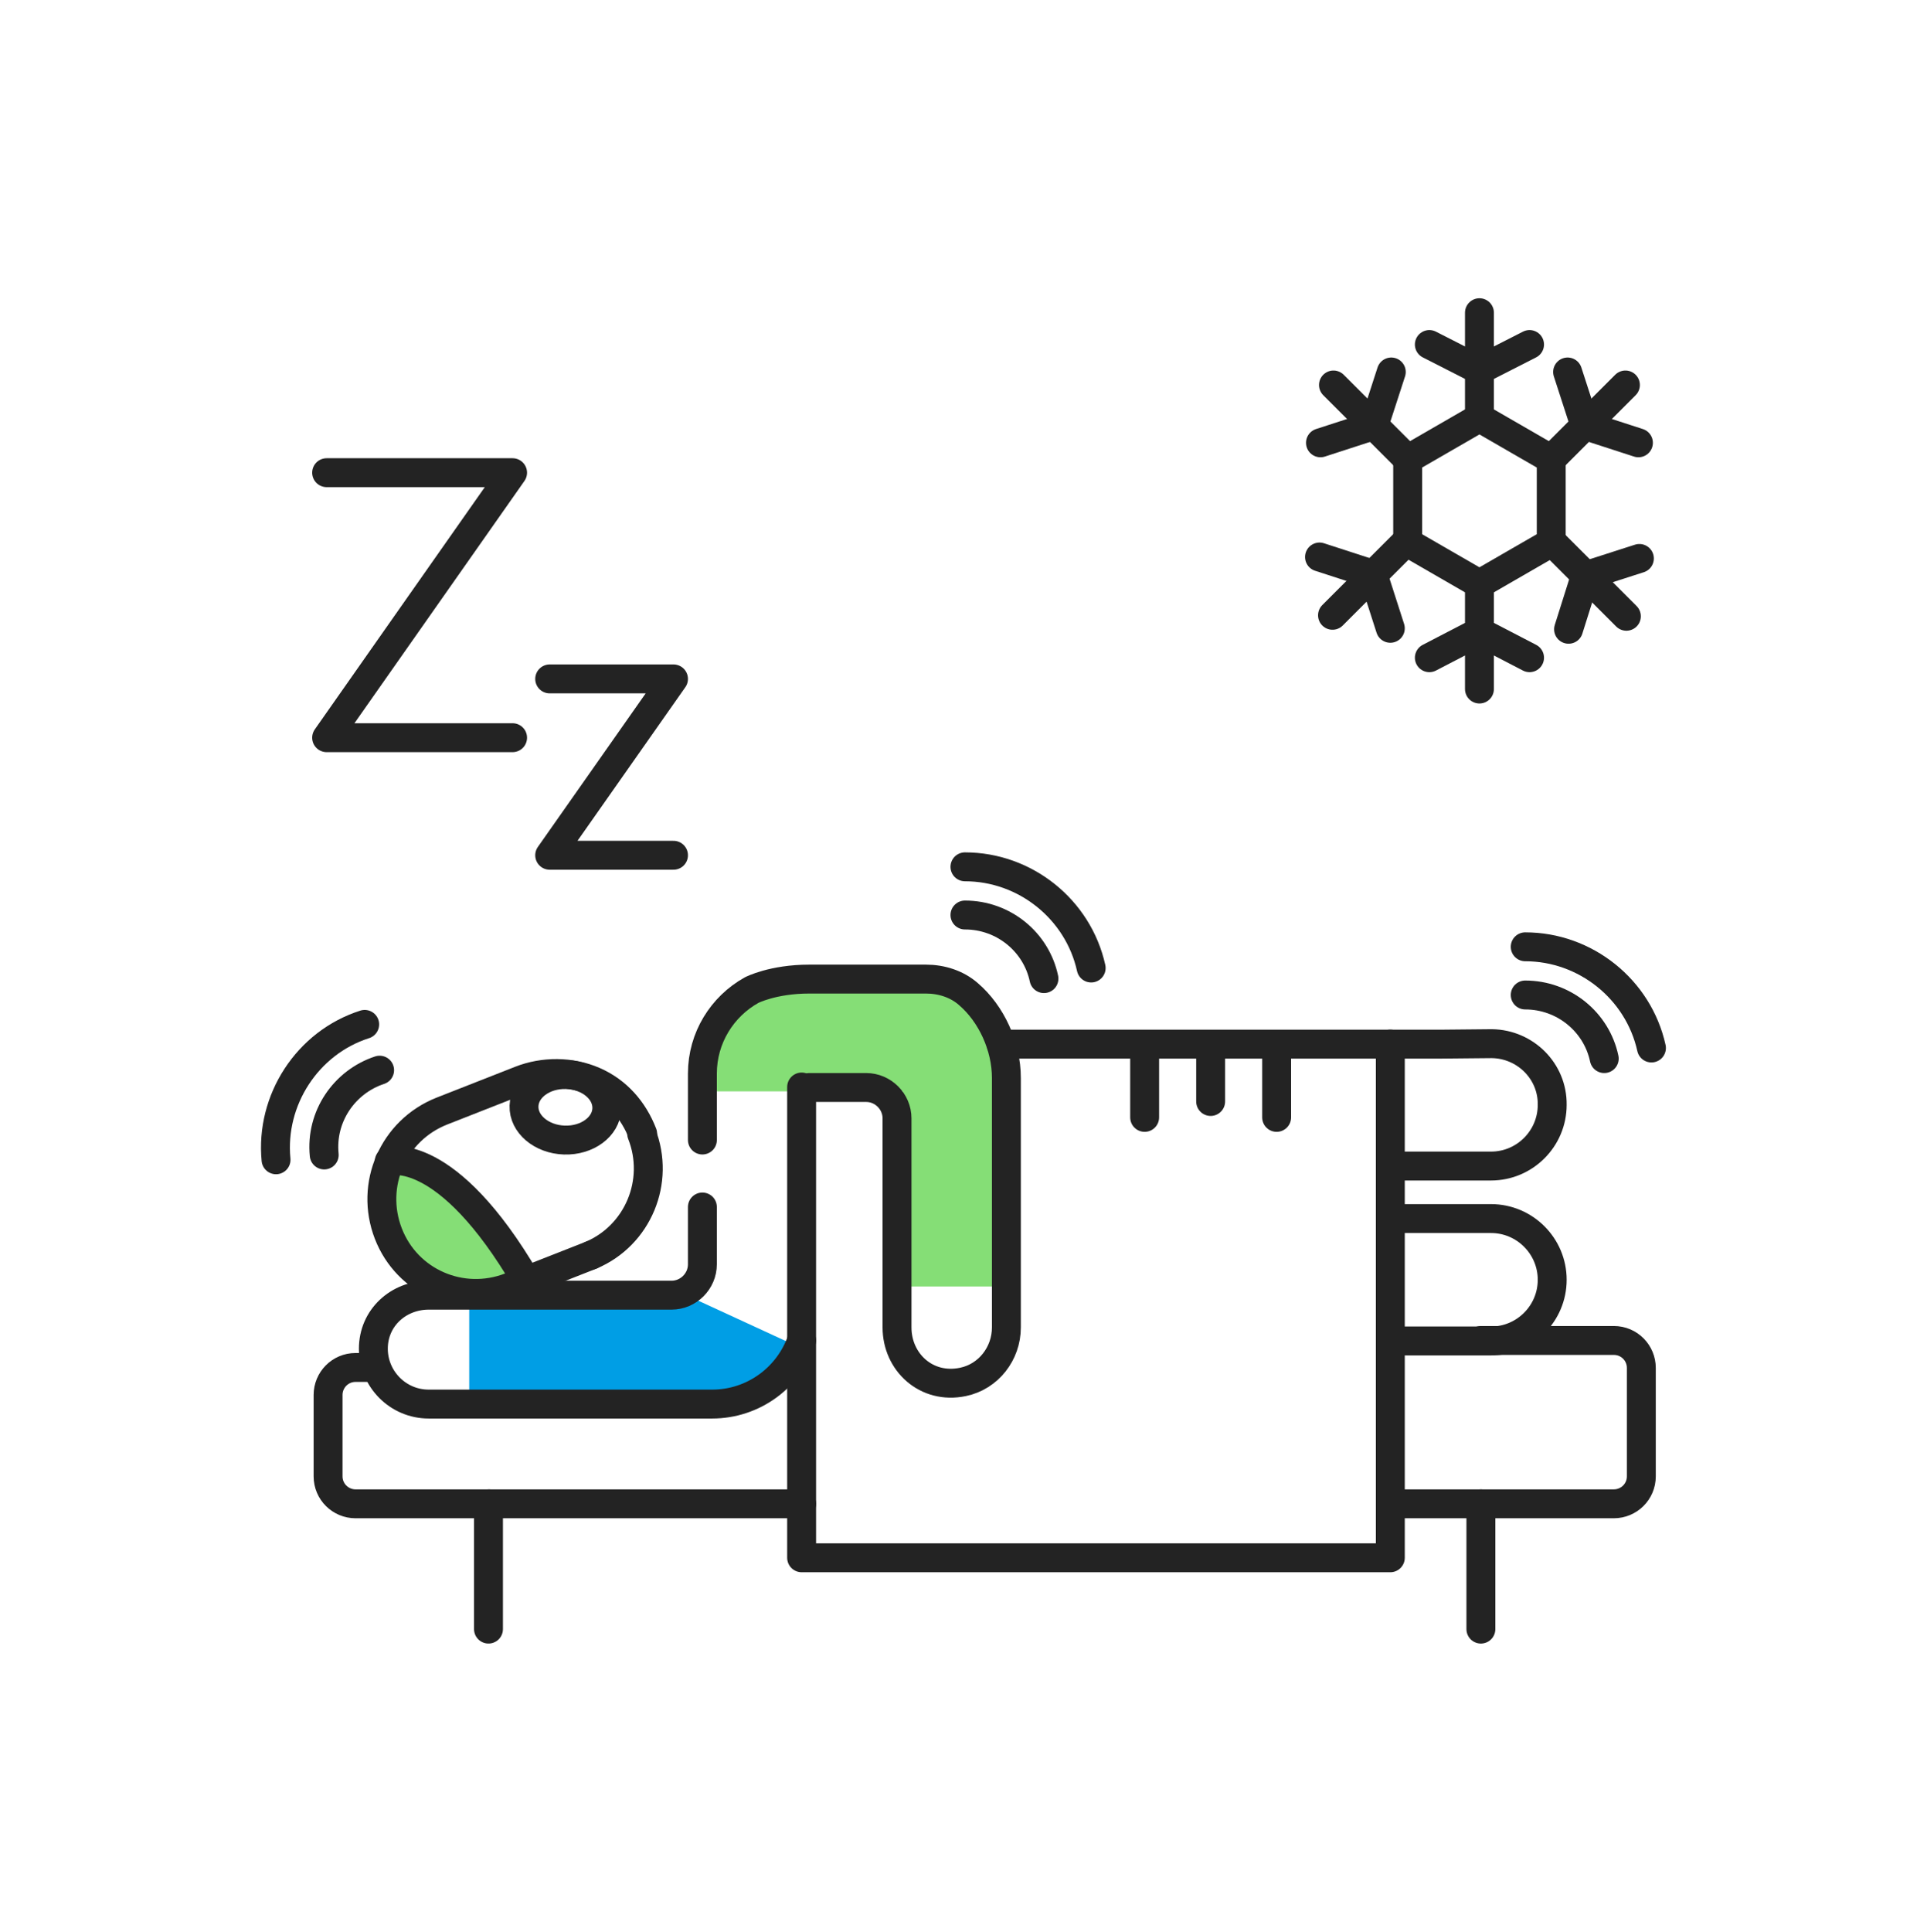 <svg width="400" height="401" viewBox="0 0 400 401" fill="none" xmlns="http://www.w3.org/2000/svg">
<path d="M101.502 312.097H73.802C70.702 312.097 68.102 309.597 68.102 306.397V289.497C68.102 286.397 70.602 283.797 73.802 283.797H78.002" stroke="#232323" stroke-width="6" stroke-miterlimit="10" stroke-linecap="round" stroke-linejoin="round"/>
<path d="M288.801 312.095H335.001C338.101 312.095 340.701 309.595 340.701 306.395V283.895C340.701 280.795 338.201 278.195 335.001 278.195H307.401" stroke="#232323" stroke-width="6" stroke-miterlimit="10" stroke-linecap="round" stroke-linejoin="round"/>
<path d="M101.5 312.098H166.4" stroke="#232323" stroke-width="6" stroke-miterlimit="10" stroke-linecap="round" stroke-linejoin="round"/>
<path d="M101.398 314.297V338.097" stroke="#232323" stroke-width="6" stroke-miterlimit="10" stroke-linecap="round" stroke-linejoin="round"/>
<path d="M307.398 312.098V338.098" stroke="#232323" stroke-width="6" stroke-miterlimit="10" stroke-linecap="round" stroke-linejoin="round"/>
<path d="M114.102 140.898H139.802L114.102 177.498H139.802" stroke="#232323" stroke-width="6" stroke-miterlimit="10" stroke-linecap="round" stroke-linejoin="round"/>
<path d="M67.801 98.098H106.401L67.801 153.098H106.401" stroke="#232323" stroke-width="6" stroke-miterlimit="10" stroke-linecap="round" stroke-linejoin="round"/>
<path d="M141.598 268.398H97.398V291.898H148.398C156.498 291.898 163.298 286.798 165.898 279.598C154.198 274.198 141.598 268.398 141.598 268.398Z" fill="#009EE5"/>
<path d="M125.963 230.087C126.085 226.333 122.336 223.165 117.589 223.011C112.841 222.856 108.894 225.774 108.772 229.528C108.65 233.281 112.399 236.449 117.146 236.604C121.894 236.758 125.841 233.841 125.963 230.087Z" stroke="#232323" stroke-width="6" stroke-miterlimit="10" stroke-linecap="round" stroke-linejoin="round"/>
<path d="M196.799 226.496V202.996H159.799C152.299 202.996 146.199 211.396 146.199 221.696V226.496H196.799Z" fill="#85DE76"/>
<path d="M166.4 278.196C163.7 285.896 156.4 291.396 147.8 291.396H105.9H89C82.6 291.396 77.5 286.196 77.5 279.896C77.5 273.496 82.7 268.796 89 268.796H98.5H139.4C142.9 268.796 145.8 265.896 145.8 262.396V250.496" stroke="#232323" stroke-width="6" stroke-miterlimit="10" stroke-linecap="round" stroke-linejoin="round"/>
<path d="M185.898 229.796V266.996H209.398V222.996C209.398 214.896 204.298 208.096 197.098 205.496C191.698 217.196 185.898 229.796 185.898 229.796Z" fill="#85DE76"/>
<path d="M145.801 236.595C145.801 236.595 145.801 228.195 145.801 227.795V222.795C145.801 215.395 149.901 208.895 156.001 205.495C156.001 205.495 160.401 203.195 168.001 203.195C175.501 203.195 185.901 203.195 185.901 203.195H192.201C195.401 203.195 198.601 204.195 201.001 206.295C205.801 210.395 208.901 217.195 208.901 223.695V255.595V275.495C208.901 280.895 205.201 285.695 199.901 286.795C192.301 288.395 186.201 282.695 186.201 275.495V265.995V232.095C186.201 228.595 183.301 225.695 179.801 225.695H168.001" stroke="#232323" stroke-width="6" stroke-miterlimit="10" stroke-linecap="round" stroke-linejoin="round"/>
<path d="M288.602 252.898H299.002H309.502C316.502 252.898 322.202 258.598 322.202 265.598C322.202 272.598 316.502 278.298 309.502 278.298H290.902" stroke="#232323" stroke-width="6" stroke-miterlimit="10" stroke-linecap="round" stroke-linejoin="round"/>
<path d="M207.801 216.698H299.001C299.001 216.698 299.001 216.698 299.101 216.698L309.501 216.598C309.601 216.598 309.601 216.598 309.701 216.598C316.601 216.698 322.301 222.298 322.201 229.298C322.201 236.298 316.501 241.998 309.501 241.998H290.901H288.701" stroke="#232323" stroke-width="6" stroke-miterlimit="10" stroke-linecap="round" stroke-linejoin="round"/>
<path d="M85.499 261.996L94.999 267.396L105.299 267.196L108.299 264.096L101.399 253.396L93.299 244.596L87.299 241.996L82.399 242.596L78.699 244.696L79.999 254.496L85.499 261.996Z" fill="#85DE76"/>
<path d="M133.199 235.297C137.099 245.197 132.399 256.397 122.699 260.497" stroke="#232323" stroke-width="6" stroke-miterlimit="10" stroke-linecap="round" stroke-linejoin="round"/>
<path d="M122.7 260.498L105.9 267.098C95.8 270.998 84.5 266.098 80.6 255.998C76.7 245.898 81.6 234.598 91.7 230.598L108 224.198C112.8 222.298 118.5 222.298 123.3 224.398C128.1 226.498 131.5 230.398 133.4 235.298" stroke="#232323" stroke-width="6" stroke-miterlimit="10" stroke-linecap="round" stroke-linejoin="round"/>
<path d="M80.801 240.998C80.801 240.998 92.701 237.498 109.201 265.698" stroke="#232323" stroke-width="6" stroke-miterlimit="10" stroke-linecap="round" stroke-linejoin="round"/>
<path d="M321.999 112.599V95.299L307.099 86.699L292.199 95.299V112.599L307.099 121.199L321.999 112.599Z" stroke="#232323" stroke-width="6" stroke-miterlimit="10" stroke-linecap="round" stroke-linejoin="round"/>
<path d="M307.098 86.698V64.898" stroke="#232323" stroke-width="6" stroke-miterlimit="10" stroke-linecap="round" stroke-linejoin="round"/>
<path d="M296.699 71.5L307.099 76.8L317.499 71.5" stroke="#232323" stroke-width="6" stroke-miterlimit="10" stroke-linecap="round" stroke-linejoin="round"/>
<path d="M307.098 121.297V142.997" stroke="#232323" stroke-width="6" stroke-miterlimit="10" stroke-linecap="round" stroke-linejoin="round"/>
<path d="M317.499 136.498L307.099 131.098L296.699 136.498" stroke="#232323" stroke-width="6" stroke-miterlimit="10" stroke-linecap="round" stroke-linejoin="round"/>
<path d="M322 95.298L337.4 79.898" stroke="#232323" stroke-width="6" stroke-miterlimit="10" stroke-linecap="round" stroke-linejoin="round"/>
<path d="M325.398 77.199L328.998 88.299L340.098 91.899" stroke="#232323" stroke-width="6" stroke-miterlimit="10" stroke-linecap="round" stroke-linejoin="round"/>
<path d="M322.199 112.5L337.599 127.9" stroke="#232323" stroke-width="6" stroke-miterlimit="10" stroke-linecap="round" stroke-linejoin="round"/>
<path d="M340.298 115.898L329.098 119.498L325.598 130.598" stroke="#232323" stroke-width="6" stroke-miterlimit="10" stroke-linecap="round" stroke-linejoin="round"/>
<path d="M292.197 95.298L276.797 79.898" stroke="#232323" stroke-width="6" stroke-miterlimit="10" stroke-linecap="round" stroke-linejoin="round"/>
<path d="M288.798 77.199L285.198 88.299L274.098 91.899" stroke="#232323" stroke-width="6" stroke-miterlimit="10" stroke-linecap="round" stroke-linejoin="round"/>
<path d="M291.998 112.297L276.598 127.697" stroke="#232323" stroke-width="6" stroke-miterlimit="10" stroke-linecap="round" stroke-linejoin="round"/>
<path d="M273.898 115.598L284.998 119.198L288.598 130.398" stroke="#232323" stroke-width="6" stroke-miterlimit="10" stroke-linecap="round" stroke-linejoin="round"/>
<path d="M200.301 179.898C212.801 179.898 223.801 188.698 226.501 200.898" stroke="#232323" stroke-width="6" stroke-miterlimit="10" stroke-linecap="round" stroke-linejoin="round"/>
<path d="M200.301 189.898C208.301 189.898 215.101 195.498 216.701 203.098" stroke="#232323" stroke-width="6" stroke-miterlimit="10" stroke-linecap="round" stroke-linejoin="round"/>
<path d="M316.602 196.496C329.102 196.496 340.102 205.296 342.802 217.496" stroke="#232323" stroke-width="6" stroke-miterlimit="10" stroke-linecap="round" stroke-linejoin="round"/>
<path d="M316.602 206.496C324.602 206.496 331.402 212.096 333.002 219.696" stroke="#232323" stroke-width="6" stroke-miterlimit="10" stroke-linecap="round" stroke-linejoin="round"/>
<path d="M57.299 240.698C56.099 228.298 63.799 216.398 75.699 212.598" stroke="#232323" stroke-width="6" stroke-miterlimit="10" stroke-linecap="round" stroke-linejoin="round"/>
<path d="M67.299 239.698C66.499 231.698 71.499 224.498 78.799 222.098" stroke="#232323" stroke-width="6" stroke-miterlimit="10" stroke-linecap="round" stroke-linejoin="round"/>
<path d="M166.398 225.595V323.295H288.598V216.695" stroke="#232323" stroke-width="6" stroke-miterlimit="10" stroke-linecap="round" stroke-linejoin="round"/>
<path d="M237.602 217.598V231.898" stroke="#232323" stroke-width="6" stroke-miterlimit="10" stroke-linecap="round" stroke-linejoin="round"/>
<path d="M265 217.598V231.898" stroke="#232323" stroke-width="6" stroke-miterlimit="10" stroke-linecap="round" stroke-linejoin="round"/>
<path d="M251.301 217.598V228.598" stroke="#232323" stroke-width="6" stroke-miterlimit="10" stroke-linecap="round" stroke-linejoin="round"/>
</svg>
